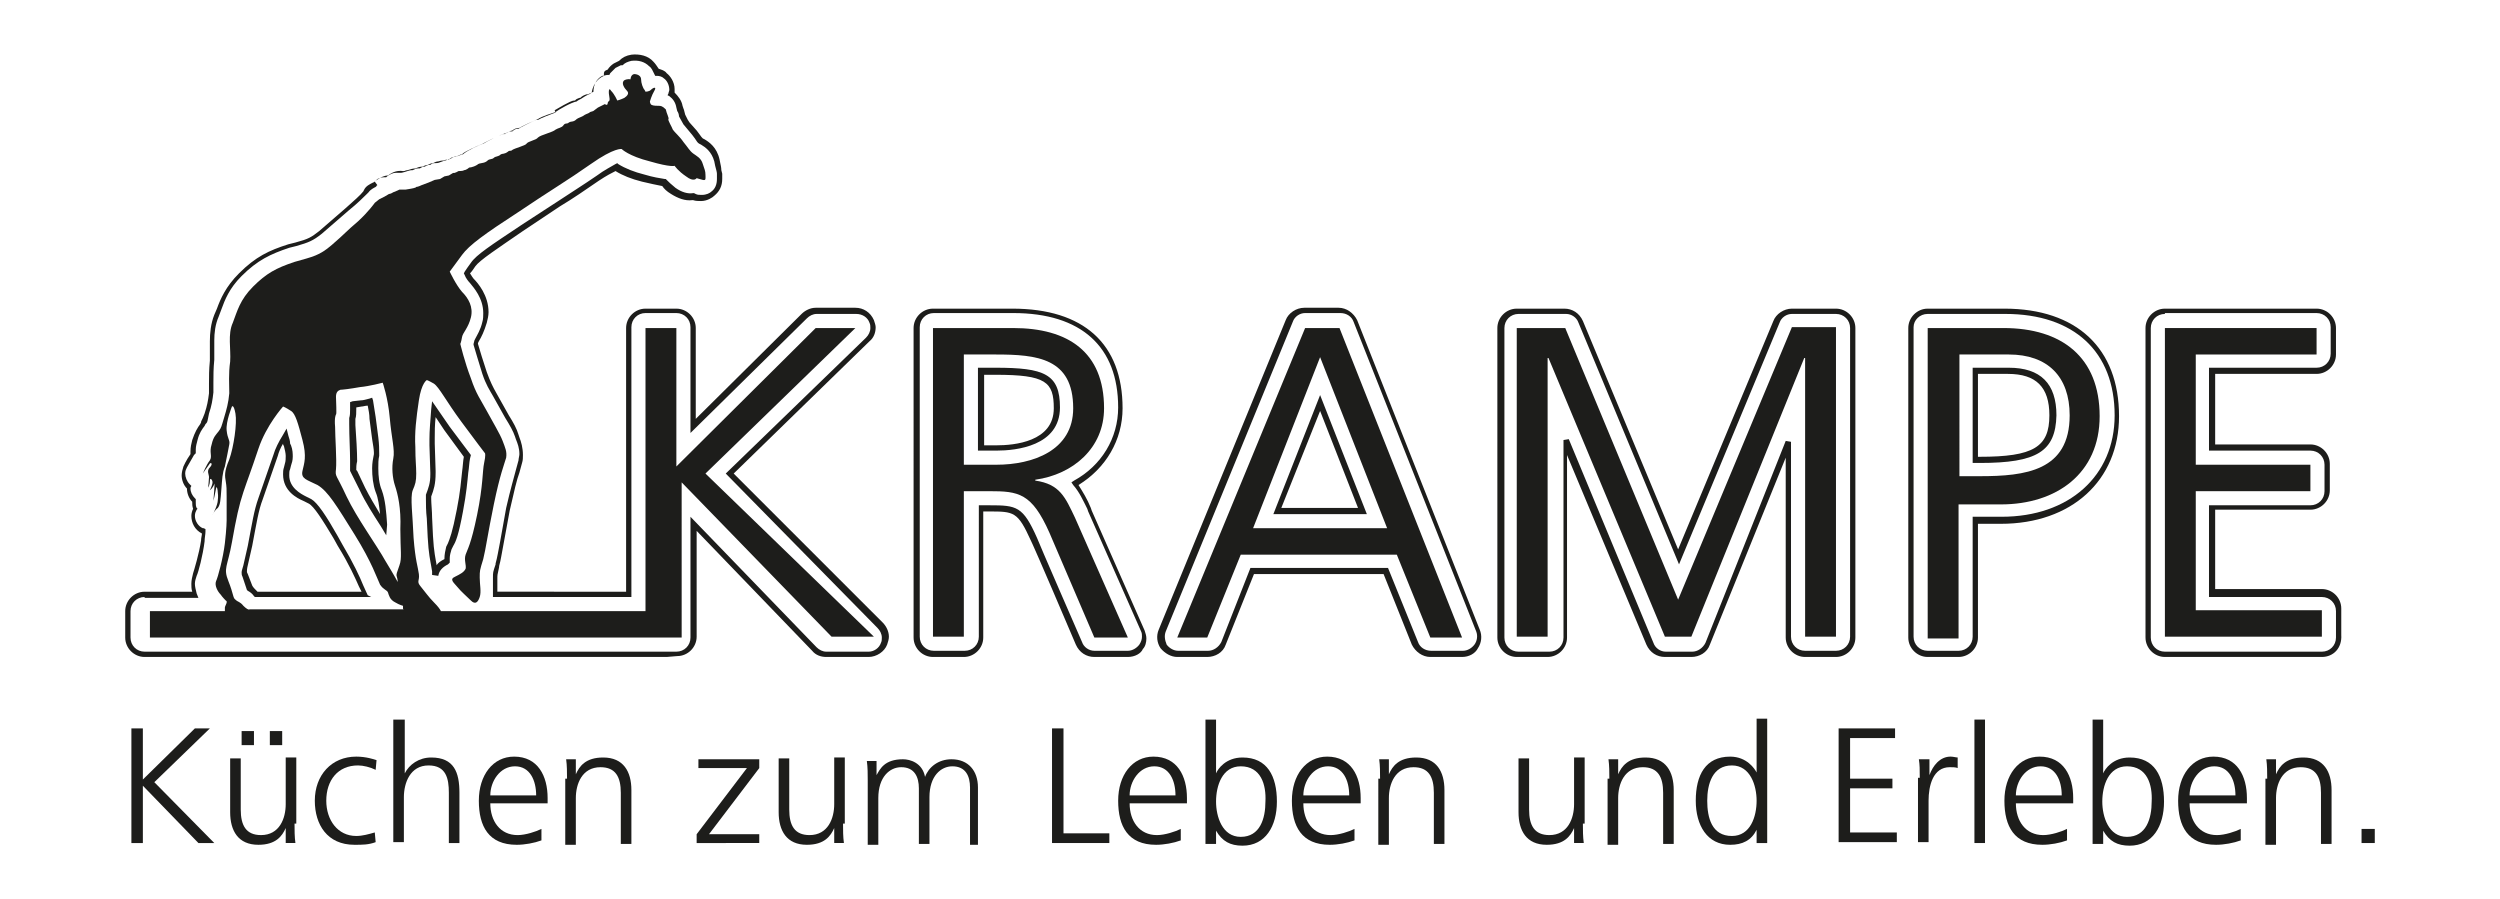 <?xml version="1.0" encoding="utf-8"?>
<!-- Generator: Adobe Illustrator 24.0.0, SVG Export Plug-In . SVG Version: 6.00 Build 0)  -->
<svg version="1.1" xmlns="http://www.w3.org/2000/svg" xmlns:xlink="http://www.w3.org/1999/xlink" x="0px" y="0px"
	 viewBox="0 0 283.5 102" style="enable-background:new 0 0 283.5 102;" xml:space="preserve">
<style type="text/css">
	.st0{fill:#1D1D1B;}
</style>
<g id="Ebene_1">
	<g>
		<path class="st0" d="M105.9,37.2h9c6.2,0,10.3,2.7,10.3,9.1c0,4.5-3.5,7.5-7.8,8.1v0.1c2.8,0.4,3.4,1.9,4.5,4.2l6,13.6h-3.8
			L119,60.4c-2-4.5-3.5-4.7-6.8-4.7h-2.9v16.5h-3.5V37.2z M109.3,52.7h3.7c4.1,0,8.7-1.6,8.7-6.4c0-5.7-4.1-6.1-8.8-6.1h-3.6V52.7z"
			/>
		<g>
			<path class="st0" d="M127.9,74.5h-3.8c-0.9,0-1.7-0.5-2.1-1.4c-4.3-10.1-5-11.6-5.1-11.8l0,0c-1.5-3.3-1.9-3.3-4.8-3.3h-0.6v14.3
				c0,1.2-1,2.2-2.2,2.2h-3.5c-1.2,0-2.2-1-2.2-2.2V37.2c0-1.2,1-2.2,2.2-2.2h9c8.1,0,12.5,4,12.5,11.3c0,3.6-1.9,6.8-5,8.7
				c0.5,0.8,1,1.6,1.4,2.6l0,0c0,0,0.1,0.3,0.1,0.3l6,13.6c0.1,0.3,0.2,0.6,0.2,0.9c0,0.4-0.1,0.9-0.4,1.2
				C129.4,74.1,128.7,74.5,127.9,74.5z M110.9,57.3h1.3c3.1,0,3.8,0.1,5.4,3.7c0,0.1,5.1,11.8,5.1,11.8c0.2,0.6,0.8,1,1.4,1h3.8
				c0.5,0,1-0.3,1.3-0.7c0.2-0.3,0.3-0.6,0.3-0.9c0-0.2,0-0.4-0.1-0.6l-6-13.6c0,0-0.1-0.3-0.1-0.3c-0.5-1-0.9-1.9-1.6-2.7l-0.2-0.3
				l0.3-0.2c3.1-1.7,5-4.8,5-8.3c0-6.9-4.2-10.7-11.9-10.7h-9c-0.9,0-1.6,0.7-1.6,1.6v35.1c0,0.9,0.7,1.6,1.6,1.6h3.5
				c0.9,0,1.6-0.7,1.6-1.6V57.3z M113,51.1h-2.1v-9.4h2c5.5,0,7.3,0.7,7.3,4.5C120.2,50.6,115.2,51.1,113,51.1z M111.6,50.5h1.4
				c2,0,6.5-0.4,6.5-4.2c0-3-0.9-3.8-6.6-3.8h-1.3V50.5z"/>
		</g>
		<g>
			<path class="st0" d="M165.8,74.5h-3.6c-0.9,0-1.7-0.6-2.1-1.4l-3.2-8h-14.7l-3.2,8c-0.3,0.9-1.2,1.4-2.1,1.4h-3.4
				c-0.7,0-1.4-0.4-1.9-1c-0.4-0.6-0.5-1.4-0.2-2.1l14.4-35.1c0.3-0.8,1.2-1.4,2.1-1.4h3.9c0.9,0,1.7,0.6,2.1,1.4l13.9,35.1
				c0.3,0.7,0.2,1.5-0.2,2.1C167.3,74.1,166.6,74.5,165.8,74.5z M141.8,64.4h15.6l3.4,8.4c0.2,0.6,0.8,1,1.5,1h3.6
				c0.5,0,1-0.3,1.3-0.7c0.3-0.4,0.4-1,0.2-1.5l-13.9-35.1c-0.2-0.6-0.8-1-1.5-1H148c-0.6,0-1.2,0.4-1.4,1l-14.4,35.1
				c-0.2,0.5-0.1,1,0.1,1.5c0.3,0.4,0.8,0.7,1.3,0.7h3.4c0.6,0,1.2-0.4,1.5-1L141.8,64.4z M155,58.3h-10.6l5.3-13.5L155,58.3z
				 M145.3,57.6h8.7l-4.3-11L145.3,57.6z"/>
		</g>
		<path class="st0" d="M148,37.2h3.9l13.9,35.1h-3.6l-3.8-9.4h-17.7l-3.8,9.4h-3.4L148,37.2z M149.7,40.5l-7.6,19.4h15.2L149.7,40.5
			z"/>
		<g>
			<path class="st0" d="M208.2,74.5h-3.5c-1.2,0-2.2-1-2.2-2.2V51.9l-8.6,21.2c-0.3,0.9-1.2,1.4-2.1,1.4h-3c-0.9,0-1.7-0.5-2.1-1.4
				l-9-21.5v20.7c0,1.2-1,2.2-2.2,2.2h-3.5c-1.2,0-2.2-1-2.2-2.2V37.2c0-1.2,1-2.2,2.2-2.2h5.4c0.9,0,1.7,0.5,2.1,1.4l10.8,25.9
				l10.8-25.9c0.3-0.8,1.2-1.4,2.1-1.4h5c1.2,0,2.2,1,2.2,2.2v35.1C210.4,73.5,209.4,74.5,208.2,74.5z M202.5,50l0.6,0.1v22.1
				c0,0.9,0.7,1.6,1.6,1.6h3.5c0.9,0,1.6-0.7,1.6-1.6V37.2c0-0.9-0.7-1.6-1.6-1.6h-5c-0.6,0-1.2,0.4-1.4,1l-11.4,27.4L179,36.6
				c-0.2-0.6-0.8-1-1.4-1h-5.4c-0.9,0-1.6,0.7-1.6,1.6v35.1c0,0.9,0.7,1.6,1.6,1.6h3.5c0.9,0,1.6-0.7,1.6-1.6V49.9l0.6-0.1l9.6,23.1
				c0.2,0.6,0.8,1,1.4,1h3c0.6,0,1.2-0.4,1.5-1L202.5,50z"/>
		</g>
		<path class="st0" d="M172.1,37.2h5.4L190.3,68l12.9-30.9h5v35.1h-3.5V40.6h-0.1l-12.8,31.6h-3l-13.2-31.6h-0.1v31.6h-3.5V37.2z"/>
		<g>
			<path class="st0" d="M222.1,74.5h-3.5c-1.2,0-2.2-1-2.2-2.2V37.2c0-1.2,1-2.2,2.2-2.2l8.7,0c8.2,0,13,4.5,13,12.2
				c0,7.3-5.4,12.2-13.4,12.2h-2.6v12.9C224.3,73.5,223.3,74.5,222.1,74.5z M218.6,35.6c-0.9,0-1.6,0.7-1.6,1.5v35.1
				c0,0.9,0.7,1.6,1.6,1.6h3.5c0.9,0,1.6-0.7,1.6-1.6V58.6h3.3c7.6,0,12.8-4.6,12.8-11.5c0-7.2-4.6-11.5-12.4-11.5H218.6L218.6,35.6
				z M224.5,52.5h-0.8V41.7h4.1c3.6,0,5.4,1.8,5.4,5.4C233.1,51.2,231,52.5,224.5,52.5z M224.3,51.8h0.2c6.1,0,7.9-1.1,7.9-4.7
				c0-3.2-1.5-4.7-4.7-4.7h-3.4V51.8z"/>
		</g>
		<path class="st0" d="M218.6,37.2h8.6c6.6,0,10.9,3.3,10.9,10c0,6.5-4.9,10-11.2,10h-4.8v15.2h-3.5V37.2z M222.1,54h2.4
			c5.2,0,10.2-0.6,10.2-6.9c0-4.4-2.5-6.9-6.9-6.9h-5.6V54z"/>
		<g>
			<path class="st0" d="M263.3,74.5h-17.8c-1.2,0-2.2-1-2.2-2.2V37.2c0-1.2,1-2.2,2.2-2.2h17.2c1.2,0,2.2,1,2.2,2.2v3
				c0,1.2-1,2.2-2.2,2.2h-11.5v8H262c1.2,0,2.2,1,2.2,2.2v3c0,1.2-1,2.2-2.2,2.2h-10.8v9h12.1c1.2,0,2.2,1,2.2,2.2v3
				C265.6,73.5,264.6,74.5,263.3,74.5z M245.5,35.6c-0.9,0-1.6,0.7-1.6,1.6v35.1c0,0.9,0.7,1.6,1.6,1.6h17.8c0.9,0,1.6-0.7,1.6-1.6
				v-3c0-0.9-0.7-1.6-1.6-1.6h-12.8V57.3H262c0.9,0,1.6-0.7,1.6-1.6v-3c0-0.9-0.7-1.6-1.6-1.6h-11.5v-9.4h12.2
				c0.9,0,1.6-0.7,1.6-1.6v-3c0-0.9-0.7-1.6-1.6-1.6H245.5z"/>
		</g>
		<path class="st0" d="M245.5,37.2h17.2v3H249v12.5h13v3h-13v13.5h14.3v3h-17.8V37.2z"/>
		<g>
			<path class="st0" d="M75.6,74.5H16.4c-1.2,0-2.2-1-2.2-2.2v-3c0-1.2,1-2.2,2.2-2.2h5.4c-0.1-0.3-0.1-0.6-0.1-0.9
				c0-0.4,0.1-0.8,0.2-1.2c0.1-0.3,0.7-2.3,0.9-3.7c0-0.3,0.1-0.6,0.1-0.8c-0.8-0.4-1.2-1.2-1.2-2c0-0.3,0.1-0.6,0.2-0.8
				c-0.1-0.3-0.1-0.5-0.1-0.7c0,0,0-0.1,0-0.1c-0.4-0.4-0.6-1-0.6-1.5c0,0,0,0,0,0c-0.4-0.4-0.6-1-0.6-1.5c0-0.3,0.1-0.7,0.2-1
				c0,0,0.3-0.7,0.8-1.4c0-0.1,0-0.2,0-0.3c0-0.5,0.1-0.9,0.2-1.3c0.3-0.9,0.6-1.4,0.9-1.8l0.1-0.2c0-0.1,0-0.1,0.2-0.5l0.2-0.5
				c0.3-0.9,0.4-1.5,0.5-2.3l0-1.1c0-0.8,0-1.6,0.1-2.6c0-0.2,0-0.4,0-0.7c0-0.2,0-0.4,0-0.7c0-0.3,0-0.5,0-0.8c0-0.9,0.1-2,0.5-3
				l0.3-0.7c0.4-1.1,1-2.5,2.5-4c1.9-1.9,3.4-2.6,5.6-3.3l0.8-0.2c1.5-0.4,1.8-0.6,2.7-1.3l3-2.6c0.9-0.8,1.7-1.5,2-1.9l0.1-0.2
				c0.2-0.4,0.6-0.6,1-0.8c0.1,0,0.1-0.1,0.2-0.1c0,0,0,0,0,0c0.1-0.1,0.2-0.2,0.4-0.3c0.3-0.2,0.7-0.4,1.1-0.4
				c0.5-0.4,1.1-0.6,1.7-0.5c0,0,0.1,0,0.1,0c0.1,0,0.2-0.1,0.4-0.1c0.3-0.1,0.6-0.2,0.9-0.2c0.2-0.1,0.5-0.2,0.7-0.2c0,0,0,0,0.1,0
				c0.2-0.1,0.4-0.2,0.6-0.2c0.2-0.1,0.4-0.2,0.6-0.2c0.2-0.1,0.4-0.2,0.6-0.2c0.1,0,0.2-0.1,0.6-0.1c0.2-0.1,0.4-0.1,0.5-0.1
				c0.1-0.1,0.2-0.1,0.3-0.1c0.3-0.2,0.5-0.3,0.8-0.3c0.1,0,0.4-0.2,0.6-0.2c0.4-0.4,1.9-1.1,2.3-1.2c0.3-0.2,2-1.1,2.6-1.2
				c0.2-0.1,0.5-0.3,0.7-0.3c0.2-0.2,0.5-0.3,0.8-0.3c0.3-0.2,1.6-0.8,2.1-1c0.4-0.3,1.7-0.7,2-0.8c0.4-0.3,1.8-1.1,2.4-1.2
				c0.1-0.1,0.3-0.2,0.5-0.3c0.3-0.2,0.6-0.4,0.9-0.5c0.1-0.1,0.2-0.1,0.3-0.2c0.2-1.3,1.1-1.8,1.4-1.9C68.4,8,68.7,8,68.9,7.9
				c0.2-0.3,0.4-0.5,0.7-0.7C69.8,7.1,70,7,70.2,6.9c0.4-0.4,0.8-0.6,1.4-0.7c0.9-0.1,1.9,0.1,2.5,0.8c0.2,0.2,0.4,0.5,0.6,0.8
				C75,7.9,75.4,8,75.6,8.3c0.4,0.3,0.9,1,0.9,1.8c0,0.1,0,0.2,0,0.4c0.4,0.4,0.8,0.9,0.9,1.5l0.1,0.3c0.1,0.2,0.1,0.4,0.2,0.7
				l0.3,0.6l0.2,0.3l0.8,0.9l0.3,0.4c0.2,0.3,0.3,0.4,0.4,0.5l0.2,0.1c0.5,0.3,1.4,0.9,1.7,2.3l0.1,0.5c0,0,0.1,0.4,0.1,0.7h0
				l0.1,0.4c0,0.1,0,0.3,0,0.6c0,0.8-0.3,1.4-0.9,1.9c-0.2,0.2-0.8,0.6-1.5,0.6l0,0c-0.3,0-0.6,0-0.9-0.1l-0.1,0
				c-0.8,0.1-1.6-0.2-2.4-0.7c-0.5-0.3-0.8-0.6-1-0.9c-0.6-0.1-1.4-0.3-2.3-0.5c-1.2-0.3-2.2-0.7-3-1.2c-0.4,0.2-1,0.5-1.9,1.1
				c-1.6,1.1-2.9,2-4.4,2.9l-4.2,2.8c-2.9,2-4.9,3.3-5.4,4c-0.2,0.3-0.4,0.6-0.6,0.8c0.2,0.3,0.3,0.5,0.4,0.6
				c0.5,0.5,1.7,1.9,1.7,3.8c0,0.4-0.1,0.8-0.2,1.2c-0.3,1-0.6,1.6-0.9,2.1l-0.1,0.2l0,0.1c0.2,0.7,0.6,2,1,3.2
				c0.4,1.1,0.7,1.7,1.1,2.4l1.4,2.5c0.5,0.8,0.9,1.5,1.1,2.2l0.1,0.3c0.2,0.5,0.4,1.2,0.4,2c0,0.3,0,0.6-0.1,0.9l-0.3,1.1
				c-0.3,0.8-0.6,2.1-1.1,4.3l-0.7,3.8c-0.2,1-0.3,1.8-0.5,2.5l0,0.1c-0.2,0.9-0.2,0.9-0.2,1.3l0,0.6c0,0.3,0,0.5,0,0.8
				c0,0,0,0.1,0,0.1H71V37.2c0-1.2,1-2.2,2.2-2.2h3.5c1.2,0,2.2,1,2.2,2.2v10.3l12-11.9c0.4-0.4,1-0.7,1.6-0.7H97
				c0.9,0,1.7,0.5,2.1,1.4c0.1,0.3,0.2,0.6,0.2,0.8c0,0.6-0.2,1.2-0.7,1.6l-15.4,15l16.9,16.9c0.4,0.4,0.7,1,0.7,1.6
				c0,0.3-0.1,0.6-0.2,0.9c-0.3,0.8-1.2,1.4-2.1,1.4h-4.8c-0.6,0-1.2-0.2-1.6-0.7L79,60.2v12c0,1.2-1,2.2-2.2,2.2L75.6,74.5z
				 M16.4,67.7c-0.9,0-1.6,0.7-1.6,1.6v3c0,0.9,0.7,1.6,1.6,1.6l60.3,0c0.9,0,1.6-0.7,1.6-1.6V58.6l14.3,14.8
				c0.3,0.3,0.7,0.5,1.1,0.5h4.8c0.6,0,1.2-0.4,1.4-1c0.1-0.2,0.1-0.4,0.1-0.6c0-0.4-0.2-0.8-0.5-1.1L82.3,53.7l15.9-15.4
				c0.3-0.3,0.5-0.7,0.5-1.1c0-0.2,0-0.4-0.1-0.6c-0.2-0.6-0.8-1-1.5-1h-4.5c-0.4,0-0.8,0.2-1.1,0.5L78.3,49.1v-12
				c0-0.9-0.7-1.6-1.6-1.6h-3.5c-0.9,0-1.6,0.7-1.6,1.6v30.6H55.9l0-0.4c0-0.1,0-0.2,0-0.3c0-0.3,0-0.5,0-0.8l0-0.7
				c0-0.6,0-0.6,0.3-1.5l0-0.1c0.2-0.7,0.3-1.4,0.5-2.4l0.7-3.9c0.5-2.2,0.9-3.5,1.1-4.3l0.3-1.1c0-0.2,0.1-0.5,0.1-0.7
				c0-0.7-0.2-1.2-0.4-1.7l-0.1-0.3c-0.2-0.6-0.6-1.3-1.1-2.1l-1.4-2.5c-0.4-0.7-0.8-1.3-1.2-2.5c-0.4-1.3-0.8-2.6-1-3.3l0-0.1
				l0.1-0.4l0.1-0.2c0.2-0.4,0.6-1,0.8-1.9c0.1-0.3,0.1-0.7,0.1-1c0-1.7-1.1-2.9-1.5-3.4c-0.2-0.2-0.5-0.6-0.6-0.9l-0.1-0.2l0.1-0.2
				c0.2-0.3,0.4-0.6,0.7-1c0.6-0.9,2.3-2,5.6-4.2l0.3-0.2l4-2.6c1.5-1,2.8-1.8,4.4-2.9c0.8-0.6,1.6-1,2.1-1.3l0.2-0.1l0.1,0.1
				c0.8,0.5,1.8,0.9,3,1.2c1,0.3,1.7,0.4,2.3,0.5l0.1,0l0.1,0.1c0.2,0.2,0.5,0.5,1,0.9c0.7,0.5,1.4,0.7,2,0.6l0.1,0l0.2,0.1
				c0.2,0.1,0.4,0.1,0.7,0.1c0.5,0,0.9-0.2,1.1-0.4c0.4-0.3,0.6-0.8,0.6-1.4c0-0.2,0-0.4,0-0.5l0-0.1l0,0c0-0.2-0.1-0.5-0.2-0.9
				l-0.1-0.5c-0.3-1.1-1-1.6-1.5-1.9l-0.2-0.1c-0.2-0.1-0.3-0.3-0.5-0.6l-0.3-0.4l-1-1.2L77,13.2c0-0.2-0.1-0.5-0.2-0.6l-0.1-0.4
				c-0.1-0.6-0.4-1-0.8-1.3l-0.2-0.1l0.1-0.2c0-0.1,0.1-0.3,0.1-0.4c0-0.6-0.3-1.1-0.6-1.3c-0.2-0.2-0.5-0.3-0.8-0.3l-0.2,0
				l-0.1-0.2C74,8,73.9,7.7,73.6,7.5c-0.5-0.5-1.2-0.7-2-0.6c-0.4,0.1-0.7,0.2-1,0.5l-0.1,0l-0.1,0c-0.2,0.1-0.4,0.2-0.6,0.3
				c-0.2,0.2-0.4,0.4-0.6,0.6l-0.1,0.2l-0.2,0c-0.2,0-0.4,0.1-0.6,0.1c-0.2,0.1-0.9,0.5-1,1.6l0,0.2l-0.2,0.1
				c-0.2,0.1-0.3,0.1-0.4,0.2l-0.1,0l-0.1,0c-0.3,0.1-0.5,0.2-0.7,0.4l0,0l-0.1,0c-0.2,0.1-0.3,0.1-0.4,0.2l-0.1,0.1l-0.1,0
				c-0.4,0-2,1-2.2,1.1L63,12.8l-0.1,0c-0.3,0.1-1.6,0.6-1.9,0.8l-0.1,0l-0.1,0c-0.3,0.1-1.9,0.9-2,1l-0.1,0c-0.2,0-0.4,0.1-0.6,0.3
				l-0.1,0l-0.1,0c-0.2,0-0.6,0.2-0.6,0.3l-0.1,0l-0.1,0c-0.4,0.1-2.3,1-2.5,1.2l-0.1,0c-0.3,0.1-1.8,0.8-2,1l-0.1,0.1l-0.1,0
				c0,0-0.6,0.3-0.8,0.3c-0.2,0-0.4,0.1-0.6,0.3l-0.1,0c-0.1,0-0.2,0.1-0.3,0.1c0,0-0.1,0-0.6,0.2c-0.2,0.1-0.4,0.1-0.5,0.1l-0.1,0
				c-0.2,0-0.4,0.1-0.5,0.2l-0.1,0c-0.2,0-0.3,0.1-0.4,0.1l-0.1,0.1l-0.1,0c-0.2,0-0.3,0.1-0.5,0.2l-0.1,0l-0.1,0
				c-0.2,0-0.4,0.1-0.6,0.2l-0.1,0c-0.2,0-0.5,0.1-0.8,0.2c-0.3,0.1-0.4,0.1-0.5,0.1c0,0-0.1,0-0.1,0l-0.1,0l-0.1,0c0,0-0.1,0-0.2,0
				c-0.4,0-0.7,0.2-1,0.4l-0.1,0.1l-0.2,0c-0.3,0-0.6,0.1-0.8,0.2c-0.1,0.1-0.2,0.2-0.3,0.3L42.8,21c0,0-0.1,0-0.1,0.1c0,0,0,0,0,0
				l-0.1,0.1c-0.2,0.1-0.6,0.3-0.8,0.6L41.6,22c-0.3,0.3-1.1,1.1-2.1,1.9l-3,2.6c-1,0.8-1.5,1-2.9,1.4l-0.8,0.2
				c-2.1,0.7-3.6,1.4-5.4,3.2c-1.4,1.4-1.9,2.7-2.3,3.8l-0.3,0.8c-0.4,0.9-0.5,1.9-0.5,2.7c0,0.3,0,0.5,0,0.8c0,0.3,0,0.5,0,0.7
				c0,0.3,0,0.5,0,0.7c-0.1,1-0.1,1.8-0.1,2.6l0,1.1c-0.1,0.9-0.2,1.5-0.5,2.4l-0.1,0.5c-0.1,0.5-0.1,0.5-0.3,0.7l-0.1,0.2
				c-0.3,0.4-0.6,0.8-0.8,1.6c-0.1,0.4-0.2,0.7-0.2,1.1c0,0.1,0,0.2,0,0.3l0,0.1L22,51.6c-0.4,0.7-0.8,1.4-0.8,1.4
				c-0.1,0.2-0.2,0.4-0.2,0.7c0,0.4,0.2,0.9,0.5,1.2l0.2,0.2l-0.1,0.2c0,0,0,0.1,0,0.1c0,0.4,0.2,0.8,0.5,1.1l0.1,0.1l0,0.2
				c0,0.1,0,0.1,0,0.2c0,0.2,0,0.4,0.1,0.6l0.1,0.1l-0.1,0.1c-0.1,0.2-0.2,0.4-0.2,0.7c0,0.6,0.4,1.2,0.9,1.4c0,0,0.1,0,0.1,0
				l0.2,0.1l0,0.3c0,0.3-0.1,0.7-0.1,1.1c-0.2,1.6-0.7,3.5-0.9,3.9c-0.1,0.3-0.2,0.6-0.2,0.9c0,0.3,0.1,0.7,0.2,1.1l0.2,0.5H16.4z"
				/>
		</g>
		<g>
			<path class="st0" d="M43.8,60.7l-0.6-1c-0.9-1.4-1.8-2.8-2.4-4.1l-1.1-2.2l0-0.2c0-0.2,0-0.6,0-1c0-1.1-0.1-2.7-0.1-4.1
				c0-0.2,0-0.3,0-0.4c0-0.2,0-0.3,0-0.3l0,0c0.1-0.3,0.1-0.6,0.1-1c0-0.1,0-0.3,0-0.5l0-0.3l0.3-0.1l0.9-0.1c0.3,0,0.6-0.1,1-0.2
				l0.3-0.1l0.1,0.3c0.1,0.6,0.2,1.3,0.3,1.9l0.3,2.3C43,50.4,43,51,43,51.4c0,0.1,0,0.2,0,0.3c-0.1,0.4-0.1,0.9-0.1,1.4
				c0,0.9,0.1,1.8,0.4,2.5c0.4,1.1,0.5,2.4,0.6,3.9L43.8,60.7z M40.4,53.3l0.1,0.1l0.9,1.9c0.5,1,1.1,2,1.7,3
				c-0.1-0.9-0.2-1.8-0.5-2.5c-0.3-0.8-0.4-1.8-0.4-2.7c0-0.6,0.1-1.1,0.2-1.6c0,0,0-0.1,0-0.2c0-0.3-0.1-0.9-0.2-1.5l-0.3-2.3
				c0-0.5-0.1-1-0.2-1.5c-0.3,0-0.5,0.1-0.7,0.1l-0.6,0.1c0,0.1,0,0.1,0,0.2c0,0.4,0,0.8-0.1,1.1l0,0c0,0,0,0.1,0,0.3
				c0,0.1,0,0.2,0,0.4c0.1,1.4,0.2,3,0.2,4.1C40.4,52.7,40.4,53,40.4,53.3z"/>
		</g>
		<g>
			<path class="st0" d="M42.1,67.7H28.9l-0.1-0.1c-0.2-0.3-0.5-0.5-0.7-0.6l-0.1-0.1l-0.5-1.5c-0.1-0.2-0.1-0.3-0.1-0.5
				c0-0.2,0.1-0.4,0.2-0.8l0.5-2.2c0.5-2.6,0.7-4,1.2-5.4l1.7-4.9c0.2-0.7,0.6-1.5,1.1-2.3l0.4-0.7l0.2,0.8c0.1,0.3,0.2,0.6,0.2,0.9
				l0.1,0.2c0.2,0.5,0.2,1,0.2,1.3c0,0.4-0.1,0.7-0.2,1l-0.1,0.4c-0.1,0.2-0.1,0.4-0.1,0.7c0,1.4,1.3,2.1,1.9,2.4l0.6,0.3
				c0.7,0.4,1.7,1.9,3,4.2l0.5,0.9c1.3,2.2,2,3.7,2.4,4.7l0,0c0,0,0.5,1.1,0.5,1.1L42.1,67.7z M29.2,67.1H41l-0.3-0.6
				c-0.4-0.9-1.1-2.5-2.4-4.6L37.8,61c-1.2-2-2.2-3.6-2.8-3.9l-0.6-0.3c-0.7-0.3-2.3-1.1-2.3-3c0-0.3,0-0.5,0.1-0.8l0.1-0.4
				c0.1-0.3,0.1-0.6,0.1-0.9c0-0.3-0.1-0.7-0.2-1.1l-0.1-0.2c0,0,0,0,0-0.1c-0.3,0.5-0.5,1-0.6,1.4l-1.7,4.9
				c-0.5,1.3-0.7,2.7-1.2,5.3l-0.5,2.2c-0.1,0.4-0.1,0.6-0.1,0.7c0,0.1,0,0.1,0.1,0.3l0.5,1.3C28.7,66.6,28.9,66.8,29.2,67.1z"/>
		</g>
		<g>
			<path class="st0" d="M49.7,65.3L49,65.2l0-0.1c0-0.1,0-0.2,0-0.3l-0.1-0.6c-0.1-0.6-0.3-1.4-0.4-3.3l-0.1-2.1
				c-0.1-0.8-0.1-1.7-0.1-2.2c0-0.2,0-0.3,0-0.4l0-0.1c0.3-0.8,0.5-1.3,0.5-2.3l0-0.2l-0.1-3.1c0-0.2,0-0.4,0-0.7c0-1,0.1-2,0.2-3.4
				l0.1-0.9l2,2.9l2.4,3.2L53.3,52c-0.1,0.5-0.1,1-0.2,1.6c-0.1,1-0.2,2.3-0.6,4.4c-0.5,2.7-0.8,3.4-1.1,3.9l-0.2,0.4
				c-0.1,0.3-0.2,0.7-0.2,1c0,0.1,0,0.1,0,0.2l0,0.3L50.8,64C50.2,64.3,49.8,64.7,49.7,65.3z M48.9,56.3c0,0.1,0,0.1,0,0.3
				c0,0.5,0.1,1.4,0.1,2.1c0.1,2.1,0.1,2.1,0.1,2.1c0.1,1.8,0.3,2.6,0.4,3.2l0,0.1c0.2-0.3,0.5-0.5,0.9-0.7c0,0,0,0,0-0.1
				c0-0.4,0.1-0.9,0.2-1.3l0.2-0.4c0.2-0.5,0.5-1.2,1-3.8c0.4-2,0.5-3.4,0.6-4.3c0.1-0.7,0.1-1.2,0.2-1.7l0,0l-2.2-3l-1-1.5
				c-0.1,0.9-0.1,1.7-0.1,2.4c0,0.2,0,0.4,0,0.6l0.1,3.1c0,0.1,0,0.1,0,0.2C49.4,54.9,49.2,55.5,48.9,56.3z"/>
		</g>
		<path class="st0" d="M67.4,12.5c-0.2,0.2-0.4,0.1-0.6,0.3c-0.2,0.1-0.5,0.2-0.6,0.3c-0.1,0.1-0.7,0.3-0.8,0.4
			c-0.4,0.4-0.6,0.2-0.9,0.4c-0.2,0.2-0.4,0-0.6,0.3c-0.2,0.3-0.6,0.3-0.9,0.5c-0.3,0.3-1.7,0.6-2,0.9c-0.2,0.3-1.1,0.4-1.3,0.7
			c-0.1,0.2-1.3,0.5-1.6,0.7c-0.2,0.2-0.3,0-0.5,0.2c-0.4,0.3-0.6,0.2-0.8,0.3c-0.3,0.3-0.6,0.2-0.8,0.4c-0.2,0.2-0.5,0.1-0.7,0.3
			c-0.4,0.4-0.9,0.2-1.2,0.5c-0.5,0.3-0.9,0.3-0.9,0.3s-0.3,0.3-0.6,0.3c0,0.1-0.6,0.1-0.6,0.1s-0.5,0.3-0.6,0.2
			c0,0-0.5,0.3-0.5,0.3L50.4,20l-0.5,0.3l-0.6,0.1l-0.7,0.3L47.8,21c0,0-0.4,0.2-0.6,0.2c0,0.1-0.6,0.2-0.6,0.2l-0.6,0.1l-0.7,0
			c0,0-0.4,0.2-0.7,0.3C44.3,22,44.1,22,44.1,22l-0.5,0.3L43,22.6L42.5,23c0,0-0.7,1-1.9,2.1c-1.3,1.1-1.6,1.5-3,2.7
			c-1.4,1.2-2.1,1.3-4.2,1.9c-2.1,0.7-3.2,1.3-4.7,2.8c-1.5,1.5-1.8,2.8-2.3,4.1c-0.6,1.3-0.2,3-0.3,4.4c-0.2,1.4-0.1,2.6-0.1,3.6
			c-0.1,1.1-0.3,1.8-0.6,2.8c-0.3,1-0.3,1.1-0.6,1.5c-0.3,0.4-0.6,0.6-0.8,1.5c-0.3,0.9,0.1,1.3-0.2,1.8c-0.4,0.5-0.8,1.5-0.8,1.5
			s0.4-0.6,0.7-1c0.2-0.4,0.5-0.1,0.1,0.3s-0.1,0.8-0.1,1.1c0,0.3-0.1,1.2-0.1,1.2s0.2-0.3,0.2-0.8c0-0.4,0.3-0.1,0.3,0.2
			c0,0.3-0.3,0.9-0.3,0.9s0.3-0.2,0.5-0.7c0.1-0.5-0.1,1.9-0.1,1.9s0.2-0.8,0.3-1.4c0.1-0.6,0.3,0.7,0.2,1.3c0,0.6-0.6,1.7-0.6,1.7
			s0.2-0.5,0.6-0.8c0.3-0.4,0.3-0.9,0.4-2.1c0.1-1.2,0.1-1.8,0.4-2.6c0.2-0.9,0.4-2,0.5-2.5c0.1-0.5-0.2-0.6-0.3-1.6
			c-0.1-1,0.6-2.7,0.6-2.7s0.2-0.3,0.4,0.8c0.2,1.1-0.2,3.8-0.7,5.2c-0.6,1.4-0.5,1.9-0.4,2.5c0.1,0.6,0.1,0.9,0.1,1.7
			c0,0.8,0,2.7,0,2.7s0,0.9-0.2,2.6c-0.2,1.7-0.8,3.9-1,4.3c-0.2,0.5,0.2,1.2,0.5,1.5c0.2,0.3,0.6,0.7,0.6,0.7
			c0.3,0.1-0.1,0.6-0.1,0.8c0,0.1,0,0.2,0,0.4h-8.5v3h59.2v0h1.1V54.7l17,17.5h4.8L80,53.7l17-16.5h-4.5L76.7,52.9V37.2h-3.5v32.1
			H50c-0.1-0.2-0.3-0.5-0.8-1c-0.6-0.6-1-1.2-1.5-1.8c-0.5-0.6-0.1-0.6-0.2-1.4c-0.1-0.8-0.4-1.5-0.6-4.1c-0.1-2.6-0.4-4.6-0.1-5.4
			c0.3-0.7,0.4-1,0.4-1.9c0-0.9-0.1-1.5-0.1-3c-0.1-1.6,0.1-3.3,0.4-5.3c0.3-2,0.9-2.3,0.9-2.3s0.1,0,0.8,0.4c0.6,0.4,1.4,2,3.1,4.3
			c1.7,2.3,2.7,3.6,2.7,3.6s0.1,0.2-0.1,1.1c-0.2,0.9-0.1,2.5-0.8,5.9c-0.7,3.4-1.1,3.9-1.3,4.5c-0.2,0.6,0.1,1.2,0,1.6
			c-0.2,0.4-0.6,0.6-1.2,0.9c-0.7,0.3-0.1,0.7,0.3,1.2c0.4,0.5,1,1,1.5,1.5c0.5,0.5,0.8,0.2,1-0.4c0.2-0.6,0-1.4,0-2.2
			c0-0.8,0-0.8,0.4-2.1c0.3-1.2,0.5-2.8,1.2-6.2c0.7-3.4,1.2-4.6,1.4-5.3c0.1-0.7-0.1-1.1-0.4-1.9c-0.3-0.8-1.1-2.1-1.8-3.4
			c-0.7-1.3-1.2-1.9-1.8-3.7c-0.7-1.8-1.2-3.9-1.2-3.9s0.1-0.2,0.2-0.8c0.1-0.5,0.7-1,1-2.2c0.3-1.2-0.3-2.2-1-2.9
			c-0.7-0.8-1.4-2.3-1.4-2.3s0.6-0.8,1.4-1.9c0.8-1.1,2.6-2.4,6.3-4.8c3.7-2.5,5.6-3.6,8.3-5.5c2.7-1.9,3.5-1.7,3.5-1.7
			s0.8,0.8,3.2,1.4c2.4,0.7,2.8,0.5,2.8,0.5s0.4,0.6,1.3,1.2c0.9,0.7,1.2,0.2,1.2,0.2s0.3,0.1,0.7,0.2c0.4,0.1,0.3-0.2,0.3-0.6
			c0-0.4-0.1-0.6-0.3-1.2c-0.2-0.7-0.7-0.9-1.1-1.2c-0.4-0.3-0.6-0.7-1.1-1.3c-0.4-0.6-1-1.1-1.2-1.4c-0.1-0.3-0.6-1.1-0.5-1.2
			c0.1-0.1-0.2-0.6-0.3-1.1C75.1,12,74.9,12,74.7,12c-0.2,0-0.6,0-0.8-0.1c-0.2-0.1-0.2-0.4-0.2-0.4s0.2-0.7,0.5-1.2
			c0.3-0.5-0.1-0.4-0.4-0.1c-0.2,0.2-0.6,0.2-0.6,0.2s0,0-0.1-0.2C72.9,10,72.7,9.4,72.7,9c0-0.4-0.4-0.6-0.8-0.6
			C71.5,8.5,71.5,9,71.5,9s-0.3-0.1-0.7,0.1c-0.4,0.3,0,0.9,0.3,1.2c0.3,0.3,0,0.6-0.3,0.8c-0.4,0.2-0.8,0.3-0.8,0.3
			s-0.3-0.7-0.7-1.1C69,9.8,69,10.5,69.1,11c0.1,0.5-0.1,0.5-0.1,0.5s-0.1,0.1-0.1,0.3c-0.1,0.2-0.3,0-0.3,0l-0.8,0.4L67.4,12.5z
			 M38.1,45c0-0.5,0.2-0.7,0.5-0.8c0.2,0,1.1-0.1,2.2-0.3c1.1-0.1,2.6-0.5,2.6-0.5s0.6,1.7,0.8,4c0.2,2.3,0.6,3.6,0.4,4.6
			c-0.2,1-0.1,2.2,0.2,3.1c0.3,0.9,0.7,2.5,0.6,4.9c0,2.4,0.2,3.3-0.1,4.1C45,65,44.9,65.1,45,65.4c0.1,0.3,0.1,0.6,0.1,0.6
			s-0.3-0.6-1.4-2.4c-1-1.8-3.2-4.8-4.4-7.3c-1.2-2.6-1.3-2.2-1.2-3.1c0.1-1-0.1-3.7-0.1-4.8c-0.1-1.1,0.1-1.4,0.1-1.4
			C38.2,47,38.1,45.5,38.1,45z M27.6,68.7c-0.4-0.5-0.6-0.4-0.9-0.7c-0.3-0.2-0.2-0.6-0.8-2.1c-0.6-1.5-0.1-1.6,0.4-4.4
			c0.5-2.8,0.8-4.2,1.3-5.7c0.5-1.5,0.8-2.2,1.7-4.9c0.9-2.7,2.8-4.8,2.8-4.8s0.3,0.1,0.9,0.5c0.5,0.3,0.8,1.4,1.3,3.3
			c0.5,1.9,0.2,2.6,0,3.5c-0.2,0.9,0.5,1,1.7,1.6c1.2,0.7,2.2,2.4,4.2,5.6c2,3.2,2.6,5.1,2.9,5.7c0.4,0.6,0.8,0.6,0.9,0.9
			c0.1,0.3,0.2,0.8,0.8,1.1c0.5,0.3,0.9,0.4,0.9,0.4s0,0.1,0,0.3c0,0,0,0.1,0.1,0.1H28.3C28.2,69.2,27.9,69,27.6,68.7z"/>
		<g>
			<path class="st0" d="M14.9,82.6h1.3v5.8l5.9-5.8h1.7l-6.3,6.1l6.8,6.9h-1.8l-6.3-6.5v6.5h-1.3V82.6z"/>
			<path class="st0" d="M33.4,93.4c0,0.7,0,1.5,0.1,2.2h-1.1v-1.7h0c-0.4,0.9-1.1,1.9-3.1,1.9c-2.3,0-3.2-1.6-3.2-3.7v-6.1h1.2v5.8
				c0,1.8,0.6,2.9,2.3,2.9c2.1,0,2.8-1.9,2.8-3.5v-5.3h1.2V93.4z M27.4,82.9h1.4v1.6h-1.4V82.9z M30.6,82.9H32v1.6h-1.4V82.9z"/>
			<path class="st0" d="M42.6,87.3c-0.6-0.3-1.4-0.5-2-0.5c-2.3,0-3.6,1.7-3.6,4c0,2.2,1.3,4,3.4,4c0.7,0,1.4-0.2,2.1-0.4l0.1,1.1
				c-0.8,0.3-1.5,0.3-2.4,0.3c-3.1,0-4.5-2.3-4.5-5c0-2.9,1.9-5,4.7-5c1.1,0,2,0.3,2.3,0.4L42.6,87.3z"/>
			<path class="st0" d="M44.7,81.6h1.2v6.1h0c0.5-1,1.6-1.8,3-1.8c2.6,0,3.2,1.7,3.2,4v5.7h-1.2v-5.7c0-1.6-0.3-3.1-2.3-3.1
				c-2.1,0-2.8,2-2.8,3.6v5.1h-1.2V81.6z"/>
			<path class="st0" d="M61.4,95.3c-0.8,0.3-1.9,0.5-2.8,0.5c-3.2,0-4.3-2.1-4.3-5c0-2.9,1.6-5,4-5c2.7,0,3.8,2.2,3.8,4.7v0.6h-6.5
				c0,2,1.1,3.6,3.1,3.6c0.9,0,2.1-0.4,2.7-0.7V95.3z M60.8,90.2c0-1.7-0.7-3.3-2.4-3.3c-1.7,0-2.8,1.7-2.8,3.3H60.8z"/>
			<path class="st0" d="M64.3,88.3c0-0.7,0-1.5-0.1-2.2h1.1v1.7h0c0.4-0.9,1.1-1.9,3.1-1.9c2.3,0,3.2,1.6,3.2,3.7v6.1h-1.2v-5.8
				c0-1.8-0.6-2.9-2.3-2.9c-2.1,0-2.8,1.9-2.8,3.5v5.3h-1.2V88.3z"/>
			<path class="st0" d="M79,94.6l5.7-7.5h-5.5v-1h6.9v1l-5.7,7.5h5.7v1H79V94.6z"/>
			<path class="st0" d="M95.6,93.4c0,0.7,0,1.5,0.1,2.2h-1.1v-1.7h0c-0.4,0.9-1.1,1.9-3.1,1.9c-2.3,0-3.2-1.6-3.2-3.7v-6.1h1.2v5.8
				c0,1.8,0.6,2.9,2.3,2.9c2.1,0,2.8-1.9,2.8-3.5v-5.3h1.2V93.4z"/>
			<path class="st0" d="M110,95.6v-6.3c0-1.3-0.5-2.4-2-2.4c-1.3,0-2.6,1.1-2.6,3.5v5.3h-1.2v-6.3c0-1.3-0.5-2.4-2-2.4
				c-1.3,0-2.6,1.1-2.6,3.5v5.3h-1.2v-7.3c0-0.7,0-1.5-0.1-2.2h1.1v1.6l0,0c0.4-0.7,0.9-1.8,3-1.8c0.8,0,2.2,0.4,2.5,2h0
				c0.4-1.1,1.5-2,3-2c1.9,0,3,1.3,3,3.2v6.5H110z"/>
			<path class="st0" d="M119.3,82.6h1.3v11.9h5.2v1.1h-6.5V82.6z"/>
			<path class="st0" d="M133.9,95.3c-0.8,0.3-1.9,0.5-2.8,0.5c-3.2,0-4.3-2.1-4.3-5c0-2.9,1.6-5,4-5c2.7,0,3.8,2.2,3.8,4.7v0.6h-6.5
				c0,2,1.1,3.6,3.1,3.6c0.9,0,2.1-0.4,2.7-0.7V95.3z M133.3,90.2c0-1.7-0.7-3.3-2.4-3.3c-1.7,0-2.8,1.7-2.8,3.3H133.3z"/>
			<path class="st0" d="M136.7,81.6h1.2v6.1h0c0.2-0.5,1.1-1.8,3-1.8c2.8,0,3.9,2.1,3.9,5c0,2.8-1.3,5-3.9,5c-1.4,0-2.3-0.5-3-1.7h0
				v1.5h-1.2V81.6z M140.7,86.9c-2.1,0-2.8,2.2-2.8,4c0,1.7,0.7,4,2.8,4c2.2,0,2.8-2.1,2.8-4C143.6,89,143,86.9,140.7,86.9z"/>
			<path class="st0" d="M153.6,95.3c-0.8,0.3-1.9,0.5-2.8,0.5c-3.2,0-4.3-2.1-4.3-5c0-2.9,1.6-5,4-5c2.7,0,3.8,2.2,3.8,4.7v0.6h-6.5
				c0,2,1.1,3.6,3.1,3.6c0.9,0,2.1-0.4,2.7-0.7V95.3z M153,90.2c0-1.7-0.7-3.3-2.4-3.3c-1.7,0-2.8,1.7-2.8,3.3H153z"/>
			<path class="st0" d="M156.5,88.3c0-0.7,0-1.5-0.1-2.2h1.1v1.7h0c0.4-0.9,1.1-1.9,3.1-1.9c2.3,0,3.2,1.6,3.2,3.7v6.1h-1.2v-5.8
				c0-1.8-0.6-2.9-2.3-2.9c-2.1,0-2.8,1.9-2.8,3.5v5.3h-1.2V88.3z"/>
			<path class="st0" d="M179.5,93.4c0,0.7,0,1.5,0.1,2.2h-1.1v-1.7h0c-0.4,0.9-1.1,1.9-3.1,1.9c-2.3,0-3.2-1.6-3.2-3.7v-6.1h1.2v5.8
				c0,1.8,0.6,2.9,2.3,2.9c2.1,0,2.8-1.9,2.8-3.5v-5.3h1.2V93.4z"/>
			<path class="st0" d="M182.5,88.3c0-0.7,0-1.5-0.1-2.2h1.1v1.7h0c0.4-0.9,1.1-1.9,3.1-1.9c2.3,0,3.2,1.6,3.2,3.7v6.1h-1.2v-5.8
				c0-1.8-0.6-2.9-2.3-2.9c-2.1,0-2.8,1.9-2.8,3.5v5.3h-1.2V88.3z"/>
			<path class="st0" d="M200.4,95.6h-1.2v-1.5h0c-0.6,1.2-1.6,1.7-3,1.7c-2.6,0-3.9-2.2-3.9-5c0-2.9,1.1-5,3.9-5
				c1.9,0,2.8,1.4,3,1.8h0v-6.1h1.2V95.6z M196.4,94.8c2.1,0,2.8-2.2,2.8-4c0-1.7-0.7-4-2.8-4c-2.2,0-2.8,2.1-2.8,4
				C193.6,92.7,194.1,94.8,196.4,94.8z"/>
			<path class="st0" d="M208.5,82.6h6.4v1.1h-5.1v4.6h4.8v1.1h-4.8v5h5.3v1.1h-6.6V82.6z"/>
			<path class="st0" d="M217.7,88.2c0-1,0-1.4-0.1-2.1h1.2v1.8h0c0.4-1.1,1.2-2.1,2.4-2.1c0.3,0,0.6,0.1,0.8,0.1v1.2
				c-0.2-0.1-0.6-0.1-0.9-0.1c-1.9,0-2.4,2.1-2.4,3.8v4.7h-1.2V88.2z"/>
			<path class="st0" d="M223.9,81.6h1.2v14h-1.2V81.6z"/>
			<path class="st0" d="M234.4,95.3c-0.8,0.3-1.9,0.5-2.8,0.5c-3.2,0-4.3-2.1-4.3-5c0-2.9,1.6-5,4-5c2.7,0,3.8,2.2,3.8,4.7v0.6h-6.5
				c0,2,1.1,3.6,3.1,3.6c0.9,0,2.1-0.4,2.7-0.7V95.3z M233.8,90.2c0-1.7-0.7-3.3-2.4-3.3c-1.7,0-2.8,1.7-2.8,3.3H233.8z"/>
			<path class="st0" d="M237.3,81.6h1.2v6.1h0c0.2-0.5,1.1-1.8,3-1.8c2.8,0,3.9,2.1,3.9,5c0,2.8-1.3,5-3.9,5c-1.4,0-2.3-0.5-3-1.7h0
				v1.5h-1.2V81.6z M241.2,86.9c-2.1,0-2.8,2.2-2.8,4c0,1.7,0.7,4,2.8,4c2.2,0,2.8-2.1,2.8-4C244.1,89,243.5,86.9,241.2,86.9z"/>
			<path class="st0" d="M254.1,95.3c-0.8,0.3-1.9,0.5-2.8,0.5c-3.2,0-4.3-2.1-4.3-5c0-2.9,1.6-5,4-5c2.7,0,3.8,2.2,3.8,4.7v0.6h-6.5
				c0,2,1.1,3.6,3.1,3.6c0.9,0,2.1-0.4,2.7-0.7V95.3z M253.5,90.2c0-1.7-0.7-3.3-2.4-3.3c-1.7,0-2.8,1.7-2.8,3.3H253.5z"/>
			<path class="st0" d="M257.1,88.3c0-0.7,0-1.5-0.1-2.2h1.1v1.7h0c0.4-0.9,1.1-1.9,3.1-1.9c2.3,0,3.2,1.6,3.2,3.7v6.1h-1.2v-5.8
				c0-1.8-0.6-2.9-2.3-2.9c-2.1,0-2.8,1.9-2.8,3.5v5.3h-1.2V88.3z"/>
			<path class="st0" d="M267.8,94h1.5v1.6h-1.5V94z"/>
		</g>
	</g>
</g>
<g id="Ebene_2">
</g>
<g id="logo">
</g>
</svg>
